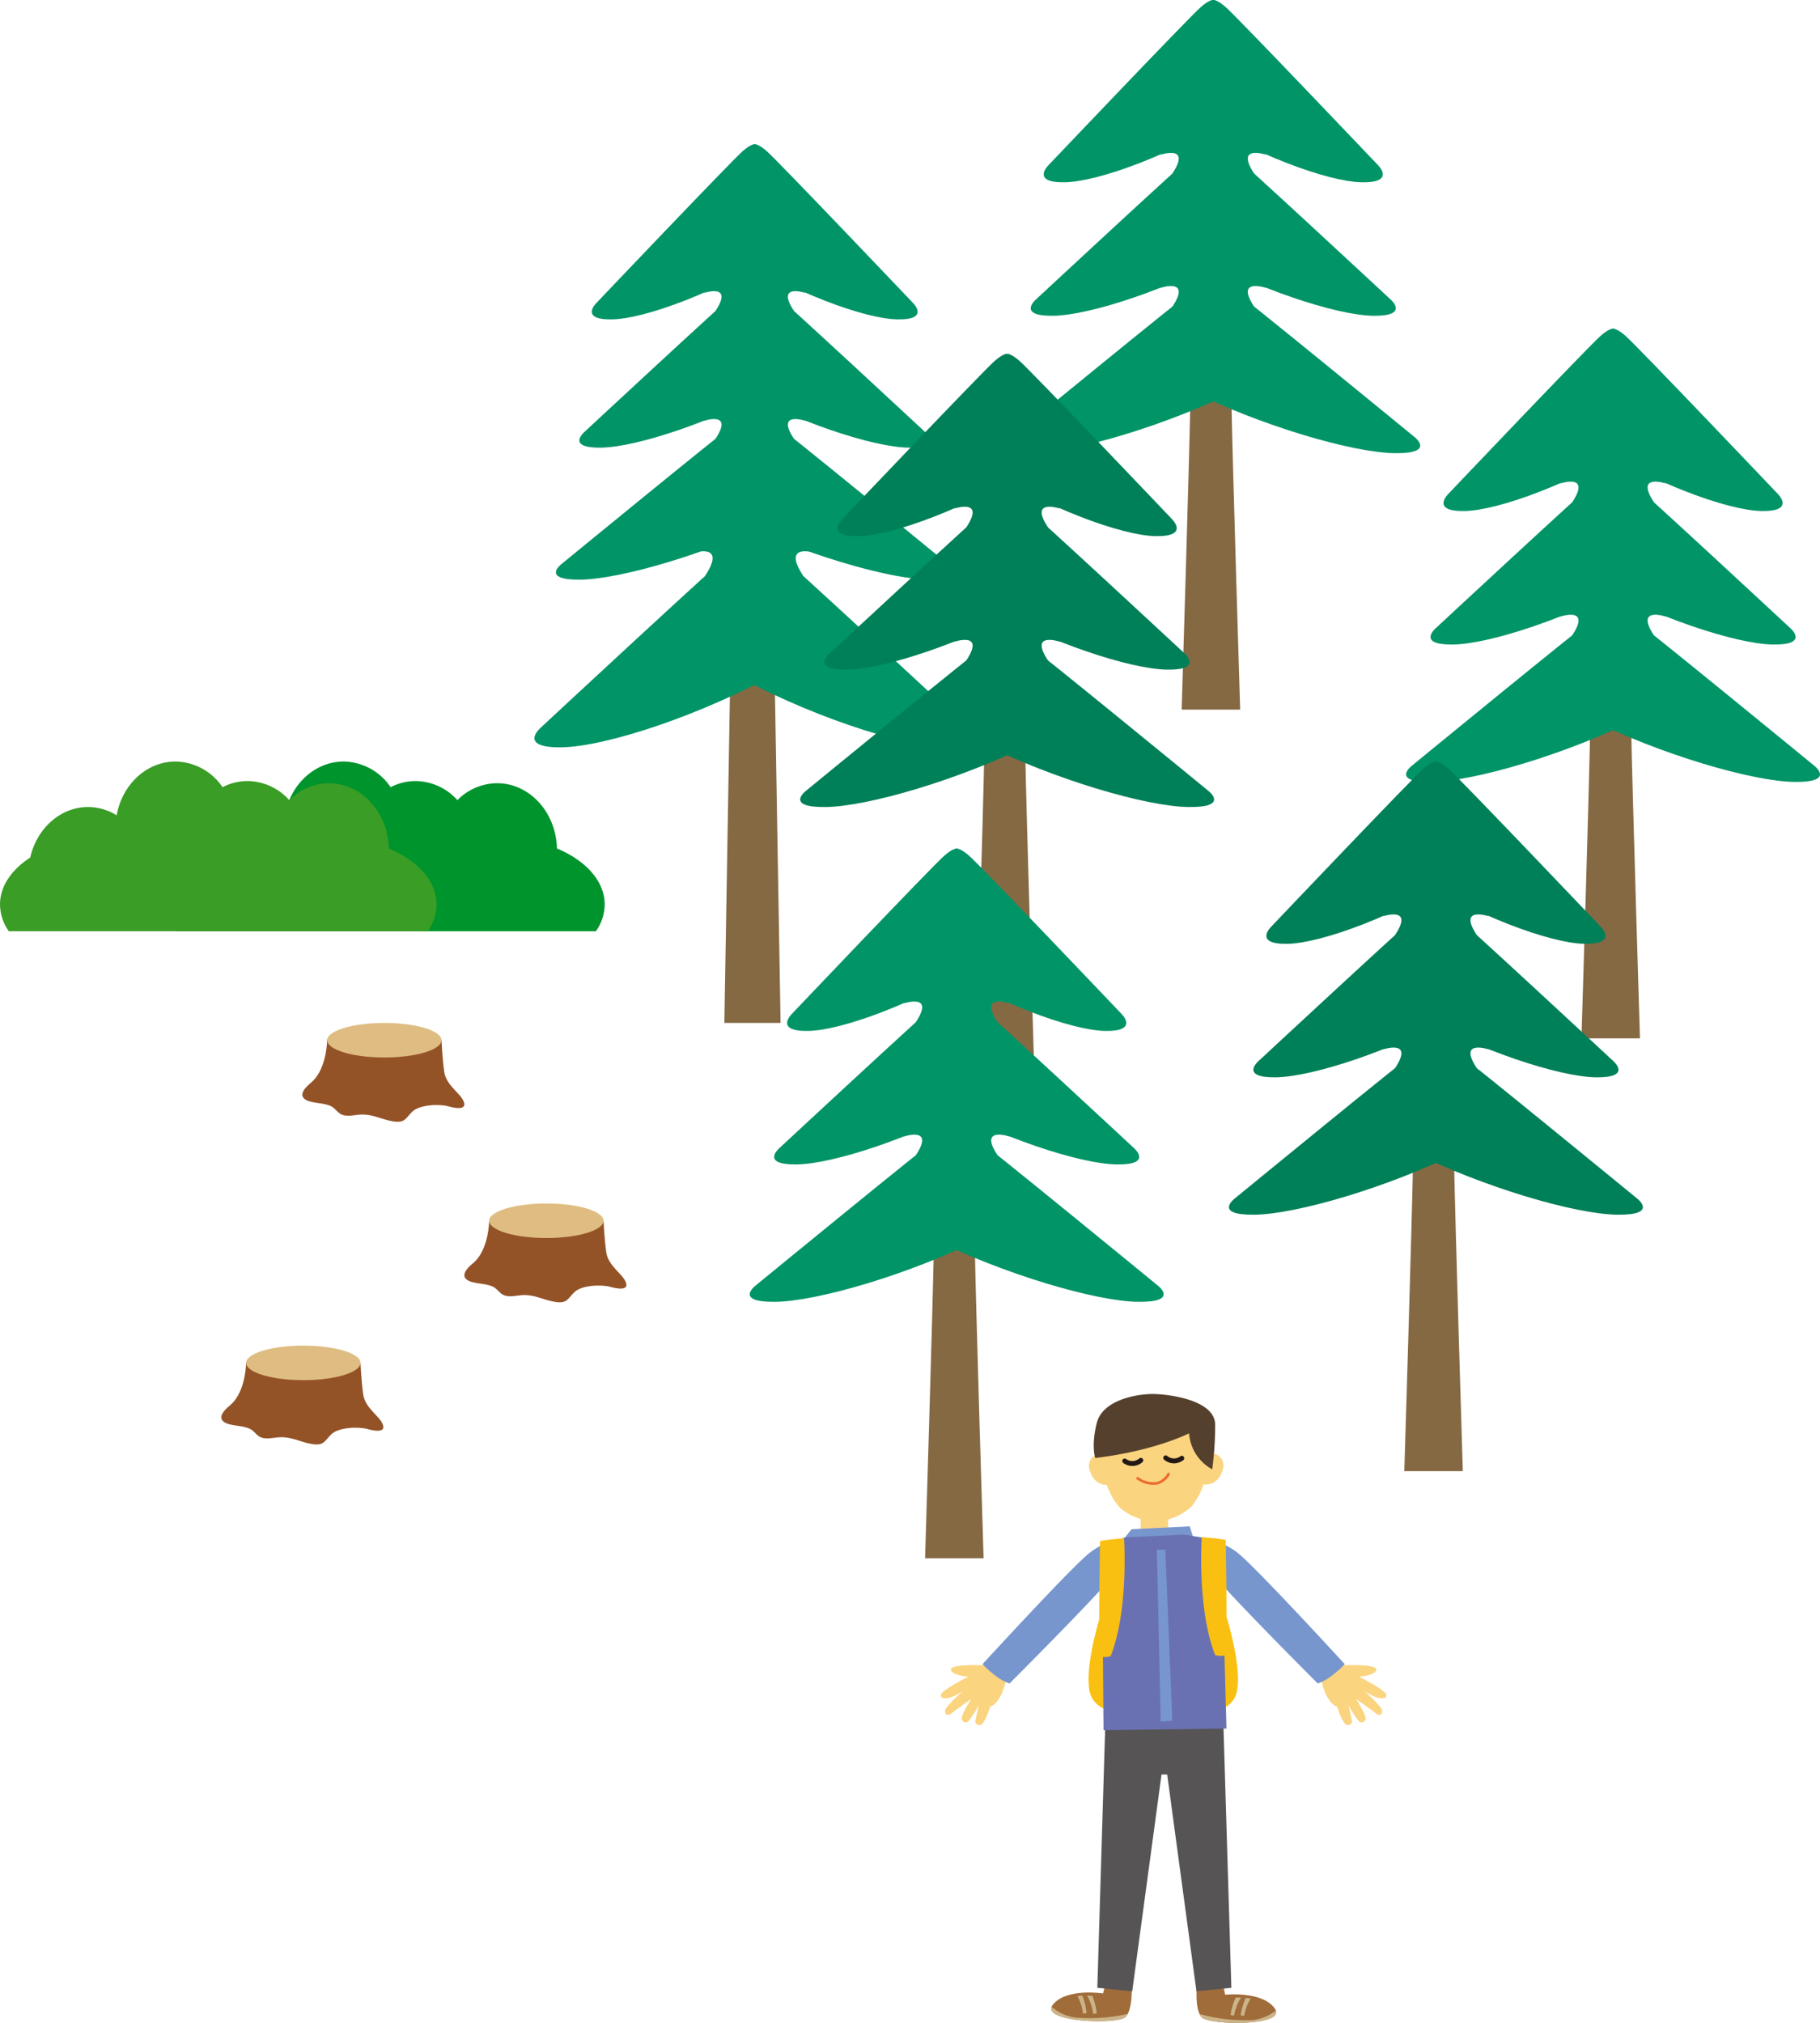 <svg id="_08" data-name="08" xmlns="http://www.w3.org/2000/svg" width="410" height="455.573" viewBox="0 0 410 455.573">
  <g id="グループ_26534" data-name="グループ 26534" transform="translate(120.395 32.491)">
    <path id="パス_83966" data-name="パス 83966" d="M2749.013,319.086h-8.852c-.213,12.885-1.9,111.99-1.9,111.99h12.664S2749.229,331.971,2749.013,319.086Z" transform="translate(-2695.475 -233.198)" fill="#856943"/>
    <g id="グループ_26533" data-name="グループ 26533">
      <path id="パス_83967" data-name="パス 83967" d="M2745.816,182.711s.563-.9,3.141,1.345,32.983,34.218,32.983,34.218,3.926,3.814-3.478,3.7-23.783-6.169-37.021-14.693" transform="translate(-2696.657 -182.534)" fill="#009467"/>
      <path id="パス_83968" data-name="パス 83968" d="M2727.952,182.711s-.563-.9-3.145,1.345-32.98,34.218-32.98,34.218-3.926,3.814,3.476,3.7,23.784-6.169,37.021-14.693" transform="translate(-2677.863 -182.534)" fill="#009467"/>
      <path id="パス_83969" data-name="パス 83969" d="M2745.563,231.671s.6-.852,3.382,1.281,35.5,32.552,35.5,32.552,4.223,3.63-3.744,3.522-25.6-5.867-39.849-13.98" transform="translate(-2696.439 -200.703)" fill="#009467"/>
      <path id="パス_83970" data-name="パス 83970" d="M2726.329,231.671s-.605-.852-3.379,1.281-35.5,32.552-35.5,32.552-4.225,3.63,3.746,3.522,25.6-5.867,39.847-13.98" transform="translate(-2676.208 -200.703)" fill="#009467"/>
      <path id="パス_83971" data-name="パス 83971" d="M2745.086,278.933s.684-.854,3.834,1.284,40.25,32.549,40.25,32.549,4.791,3.632-4.245,3.523-29.023-5.869-45.179-13.98" transform="translate(-2696.028 -218.238)" fill="#009467"/>
      <path id="パス_83972" data-name="パス 83972" d="M2723.28,278.933s-.684-.854-3.833,1.284-40.25,32.549-40.25,32.549-4.791,3.632,4.245,3.523,29.023-5.869,45.178-13.98" transform="translate(-2673.091 -218.238)" fill="#009467"/>
      <path id="パス_83973" data-name="パス 83973" d="M2760.469,230.779s-6.89-2.367-2.653,4.051h-9.14V222.258" transform="translate(-2699.341 -197.272)" fill="#009467"/>
      <path id="パス_83974" data-name="パス 83974" d="M2760.469,276.573s-6.89-2.369-2.653,4.049h-9.14v-12.57" transform="translate(-2699.341 -214.263)" fill="#009467"/>
      <path id="パス_83975" data-name="パス 83975" d="M2730.838,230.779s6.894-2.367,2.657,4.051h9.137V222.258" transform="translate(-2692.723 -197.272)" fill="#009467"/>
      <path id="パス_83976" data-name="パス 83976" d="M2744.46,323.925s.756-1.067,4.237,1.6,44.483,40.787,44.483,40.787,5.292,4.548-4.69,4.413-32.077-7.351-49.929-17.517" transform="translate(-2695.587 -234.916)" fill="#009467"/>
      <path id="パス_83977" data-name="パス 83977" d="M2720.36,323.925s-.759-1.067-4.235,1.6-44.485,40.787-44.485,40.787-5.295,4.548,4.693,4.413,32.076-7.351,49.927-17.517" transform="translate(-2670.238 -234.916)" fill="#009467"/>
      <path id="パス_83978" data-name="パス 83978" d="M2763.137,322.807s-8.633-2.965-3.324,5.076h-11.452V312.131" transform="translate(-2699.224 -230.618)" fill="#009467"/>
      <path id="パス_83979" data-name="パス 83979" d="M2726.01,322.807s8.638-2.965,3.329,5.076h11.449V312.131" transform="translate(-2690.931 -230.618)" fill="#009467"/>
      <path id="パス_83980" data-name="パス 83980" d="M2730.838,276.573s6.894-2.369,2.657,4.049h9.137v-12.57" transform="translate(-2692.723 -214.263)" fill="#009467"/>
    </g>
  </g>
  <g id="グループ_26536" data-name="グループ 26536" transform="translate(316.763 74.035)">
    <path id="パス_83981" data-name="パス 83981" d="M3056.433,390.717h-9.213c-.222,13.412-1.983,70.413-1.983,70.413h13.182S3056.657,404.129,3056.433,390.717Z" transform="translate(-3005.74 -301.32)" fill="#856943"/>
    <g id="グループ_26535" data-name="グループ 26535" transform="translate(0)">
      <path id="パス_83982" data-name="パス 83982" d="M3053.105,248.768s.586-.933,3.27,1.4,34.331,35.616,34.331,35.616,4.086,3.97-3.62,3.852-24.756-6.422-38.533-15.295" transform="translate(-3006.971 -248.584)" fill="#009467"/>
      <path id="パス_83983" data-name="パス 83983" d="M3034.511,248.768s-.586-.933-3.273,1.4-34.327,35.616-34.327,35.616-4.086,3.97,3.618,3.852,24.756-6.422,38.533-15.295" transform="translate(-2987.408 -248.584)" fill="#009467"/>
      <path id="パス_83984" data-name="パス 83984" d="M3052.842,299.73s.628-.887,3.52,1.333,36.953,33.883,36.953,33.883,4.4,3.778-3.9,3.666-26.647-6.107-41.477-14.553" transform="translate(-3006.744 -267.496)" fill="#009467"/>
      <path id="パス_83985" data-name="パス 83985" d="M3032.822,299.73s-.63-.887-3.518,1.333-36.954,33.883-36.954,33.883-4.4,3.778,3.9,3.666,26.647-6.107,41.475-14.553" transform="translate(-2985.686 -267.496)" fill="#009467"/>
      <path id="パス_83986" data-name="パス 83986" d="M3052.346,348.923s.713-.889,3.99,1.337,41.9,33.879,41.9,33.879,4.987,3.779-4.419,3.668-30.209-6.109-47.026-14.552" transform="translate(-3006.316 -285.748)" fill="#009467"/>
      <path id="パス_83987" data-name="パス 83987" d="M3029.649,348.923s-.713-.889-3.99,1.337-41.9,33.879-41.9,33.879-4.987,3.779,4.418,3.668,30.21-6.109,47.025-14.552" transform="translate(-2982.442 -285.748)" fill="#009467"/>
      <path id="パス_83988" data-name="パス 83988" d="M3068.358,298.8s-7.172-2.463-2.761,4.217h-9.514V289.932" transform="translate(-3009.765 -263.925)" fill="#009467"/>
      <path id="パス_83989" data-name="パス 83989" d="M3068.358,346.467s-7.172-2.466-2.761,4.214h-9.514V337.6" transform="translate(-3009.765 -281.611)" fill="#009467"/>
      <path id="パス_83990" data-name="パス 83990" d="M3037.516,298.8s7.176-2.463,2.765,4.217h9.511V289.932" transform="translate(-3002.876 -263.925)" fill="#009467"/>
      <path id="パス_83991" data-name="パス 83991" d="M3037.516,346.467s7.176-2.466,2.765,4.214h9.511V337.6" transform="translate(-3002.876 -281.611)" fill="#009467"/>
    </g>
  </g>
  <g id="グループ_26538" data-name="グループ 26538" transform="translate(276.858 171.504)">
    <path id="パス_83992" data-name="パス 83992" d="M2992.988,545.683h-9.213c-.222,13.411-1.983,70.412-1.983,70.412h13.181S2993.212,559.094,2992.988,545.683Z" transform="translate(-2942.295 -456.285)" fill="#856943"/>
    <g id="グループ_26537" data-name="グループ 26537">
      <path id="パス_83993" data-name="パス 83993" d="M2989.659,403.733s.586-.933,3.27,1.4,34.331,35.616,34.331,35.616,4.086,3.97-3.62,3.852-24.756-6.422-38.533-15.295" transform="translate(-2943.525 -403.549)" fill="#008058"/>
      <path id="パス_83994" data-name="パス 83994" d="M2971.065,403.733s-.586-.933-3.274,1.4-34.327,35.616-34.327,35.616-4.087,3.97,3.618,3.852,24.756-6.422,38.534-15.295" transform="translate(-2923.962 -403.549)" fill="#008058"/>
      <path id="パス_83995" data-name="パス 83995" d="M2989.4,454.695s.628-.887,3.52,1.333,36.953,33.883,36.953,33.883,4.4,3.778-3.9,3.666-26.647-6.107-41.477-14.553" transform="translate(-2943.299 -422.461)" fill="#008058"/>
      <path id="パス_83996" data-name="パス 83996" d="M2969.377,454.695s-.63-.887-3.518,1.333S2928.9,489.91,2928.9,489.91s-4.4,3.778,3.9,3.666,26.647-6.107,41.475-14.553" transform="translate(-2922.24 -422.461)" fill="#008058"/>
      <path id="パス_83997" data-name="パス 83997" d="M2988.9,503.888s.712-.888,3.99,1.337,41.9,33.879,41.9,33.879,4.986,3.78-4.418,3.668-30.209-6.109-47.026-14.552" transform="translate(-2942.87 -440.713)" fill="#008058"/>
      <path id="パス_83998" data-name="パス 83998" d="M2966.2,503.888s-.712-.888-3.99,1.337-41.9,33.879-41.9,33.879-4.987,3.78,4.418,3.668,30.209-6.109,47.024-14.552" transform="translate(-2918.997 -440.713)" fill="#008058"/>
      <path id="パス_83999" data-name="パス 83999" d="M3004.912,453.766s-7.172-2.464-2.761,4.216h-9.513V444.9" transform="translate(-2946.319 -418.89)" fill="#008058"/>
      <path id="パス_84000" data-name="パス 84000" d="M3004.912,501.432s-7.172-2.466-2.761,4.214h-9.513V492.563" transform="translate(-2946.319 -436.576)" fill="#008058"/>
      <path id="パス_84001" data-name="パス 84001" d="M2974.07,453.766s7.176-2.464,2.766,4.216h9.511V444.9" transform="translate(-2939.43 -418.89)" fill="#008058"/>
      <path id="パス_84002" data-name="パス 84002" d="M2974.07,501.432s7.176-2.466,2.766,4.214h9.511V492.563" transform="translate(-2939.43 -436.576)" fill="#008058"/>
    </g>
  </g>
  <g id="グループ_26540" data-name="グループ 26540" transform="translate(226.698)">
    <path id="パス_84003" data-name="パス 84003" d="M2913.239,273.009h-9.213c-.222,13.412-1.983,70.413-1.983,70.413h13.181S2913.463,286.421,2913.239,273.009Z" transform="translate(-2862.546 -183.611)" fill="#856943"/>
    <g id="グループ_26539" data-name="グループ 26539">
      <path id="パス_84004" data-name="パス 84004" d="M2909.91,131.06s.586-.933,3.27,1.4,34.331,35.616,34.331,35.616,4.087,3.971-3.62,3.852-24.756-6.422-38.533-15.295" transform="translate(-2863.776 -130.876)" fill="#009467"/>
      <path id="パス_84005" data-name="パス 84005" d="M2891.317,131.06s-.586-.933-3.274,1.4-34.327,35.616-34.327,35.616-4.086,3.971,3.618,3.852,24.757-6.422,38.534-15.295" transform="translate(-2844.214 -130.876)" fill="#009467"/>
      <path id="パス_84006" data-name="パス 84006" d="M2909.648,182.022s.628-.887,3.52,1.332,36.953,33.883,36.953,33.883,4.4,3.778-3.9,3.666-26.647-6.107-41.478-14.552" transform="translate(-2863.549 -149.788)" fill="#009467"/>
      <path id="パス_84007" data-name="パス 84007" d="M2889.628,182.022s-.63-.887-3.518,1.332-36.955,33.883-36.955,33.883-4.4,3.778,3.9,3.666,26.647-6.107,41.476-14.552" transform="translate(-2842.491 -149.788)" fill="#009467"/>
      <path id="パス_84008" data-name="パス 84008" d="M2909.152,231.215s.712-.889,3.99,1.337,41.9,33.879,41.9,33.879,4.987,3.78-4.418,3.668-30.209-6.109-47.026-14.552" transform="translate(-2863.121 -168.04)" fill="#009467"/>
      <path id="パス_84009" data-name="パス 84009" d="M2886.454,231.215s-.712-.889-3.99,1.337-41.9,33.879-41.9,33.879-4.987,3.78,4.418,3.668,30.209-6.109,47.024-14.552" transform="translate(-2839.248 -168.04)" fill="#009467"/>
      <path id="パス_84010" data-name="パス 84010" d="M2925.163,181.092s-7.172-2.463-2.761,4.217h-9.513V172.224" transform="translate(-2866.571 -146.217)" fill="#009467"/>
      <path id="パス_84011" data-name="パス 84011" d="M2925.163,228.758s-7.172-2.465-2.761,4.215h-9.513V219.89" transform="translate(-2866.571 -163.903)" fill="#009467"/>
      <path id="パス_84012" data-name="パス 84012" d="M2894.321,181.092s7.176-2.463,2.766,4.217h9.511V172.224" transform="translate(-2859.681 -146.217)" fill="#009467"/>
      <path id="パス_84013" data-name="パス 84013" d="M2894.321,228.758s7.176-2.465,2.766,4.215h9.511V219.89" transform="translate(-2859.681 -163.903)" fill="#009467"/>
    </g>
  </g>
  <g id="グループ_26542" data-name="グループ 26542" transform="translate(180.264 79.69)">
    <path id="パス_84014" data-name="パス 84014" d="M2839.415,399.708H2830.2c-.222,13.411-1.983,70.412-1.983,70.412H2841.4S2839.639,413.119,2839.415,399.708Z" transform="translate(-2788.722 -310.31)" fill="#856943"/>
    <g id="グループ_26541" data-name="グループ 26541" transform="translate(0)">
      <path id="パス_84015" data-name="パス 84015" d="M2836.086,257.758s.586-.933,3.27,1.4,34.331,35.616,34.331,35.616,4.086,3.97-3.62,3.852-24.756-6.422-38.534-15.295" transform="translate(-2789.952 -257.574)" fill="#008058"/>
      <path id="パス_84016" data-name="パス 84016" d="M2817.492,257.758s-.586-.933-3.274,1.4-34.327,35.616-34.327,35.616-4.086,3.97,3.618,3.852,24.756-6.422,38.534-15.295" transform="translate(-2770.39 -257.574)" fill="#008058"/>
      <path id="パス_84017" data-name="パス 84017" d="M2835.824,308.72s.628-.887,3.52,1.333,36.953,33.883,36.953,33.883,4.4,3.778-3.9,3.666-26.646-6.107-41.477-14.552" transform="translate(-2789.726 -276.486)" fill="#008058"/>
      <path id="パス_84018" data-name="パス 84018" d="M2815.8,308.72s-.63-.887-3.518,1.333-36.955,33.883-36.955,33.883-4.4,3.778,3.9,3.666,26.647-6.107,41.476-14.552" transform="translate(-2768.667 -276.486)" fill="#008058"/>
      <path id="パス_84019" data-name="パス 84019" d="M2835.327,357.913s.712-.889,3.99,1.337,41.9,33.879,41.9,33.879,4.986,3.78-4.419,3.668-30.208-6.109-47.026-14.552" transform="translate(-2789.297 -294.738)" fill="#008058"/>
      <path id="パス_84020" data-name="パス 84020" d="M2812.63,357.913s-.712-.889-3.99,1.337-41.9,33.879-41.9,33.879-4.987,3.78,4.419,3.668,30.208-6.109,47.024-14.552" transform="translate(-2765.424 -294.738)" fill="#008058"/>
      <path id="パス_84021" data-name="パス 84021" d="M2851.339,307.79s-7.172-2.463-2.761,4.217h-9.513V298.922" transform="translate(-2792.747 -272.915)" fill="#008058"/>
      <path id="パス_84022" data-name="パス 84022" d="M2851.339,355.457s-7.172-2.466-2.761,4.214h-9.513V346.588" transform="translate(-2792.747 -290.601)" fill="#008058"/>
      <path id="パス_84023" data-name="パス 84023" d="M2820.5,307.79s7.176-2.463,2.766,4.217h9.511V298.922" transform="translate(-2785.857 -272.915)" fill="#008058"/>
      <path id="パス_84024" data-name="パス 84024" d="M2820.5,355.457s7.176-2.466,2.766,4.214h9.511V346.588" transform="translate(-2785.857 -290.601)" fill="#008058"/>
    </g>
  </g>
  <g id="グループ_26544" data-name="グループ 26544" transform="translate(168.9 191.122)">
    <path id="パス_84025" data-name="パス 84025" d="M2821.345,576.874h-9.213c-.222,13.411-1.983,70.412-1.983,70.412h13.181S2821.569,590.285,2821.345,576.874Z" transform="translate(-2770.652 -487.476)" fill="#856943"/>
    <g id="グループ_26543" data-name="グループ 26543" transform="translate(0)">
      <path id="パス_84026" data-name="パス 84026" d="M2818.016,434.924s.586-.933,3.27,1.4,34.331,35.616,34.331,35.616,4.086,3.97-3.62,3.852-24.756-6.422-38.533-15.295" transform="translate(-2771.883 -434.74)" fill="#009467"/>
      <path id="パス_84027" data-name="パス 84027" d="M2799.422,434.924s-.586-.933-3.274,1.4-34.328,35.616-34.328,35.616-4.086,3.97,3.618,3.852,24.757-6.422,38.534-15.295" transform="translate(-2752.32 -434.74)" fill="#009467"/>
      <path id="パス_84028" data-name="パス 84028" d="M2817.754,485.886s.628-.887,3.52,1.333,36.953,33.883,36.953,33.883,4.4,3.778-3.9,3.666-26.647-6.107-41.478-14.553" transform="translate(-2771.656 -453.652)" fill="#009467"/>
      <path id="パス_84029" data-name="パス 84029" d="M2797.734,485.886s-.63-.887-3.518,1.333-36.954,33.883-36.954,33.883-4.4,3.778,3.9,3.666,26.647-6.107,41.476-14.553" transform="translate(-2750.597 -453.652)" fill="#009467"/>
      <path id="パス_84030" data-name="パス 84030" d="M2817.257,535.079s.712-.888,3.99,1.337,41.9,33.879,41.9,33.879,4.987,3.78-4.418,3.668-30.209-6.109-47.027-14.552" transform="translate(-2771.227 -471.904)" fill="#009467"/>
      <path id="パス_84031" data-name="パス 84031" d="M2794.56,535.079s-.712-.888-3.99,1.337-41.9,33.879-41.9,33.879-4.987,3.78,4.419,3.668,30.209-6.109,47.024-14.552" transform="translate(-2747.354 -471.904)" fill="#009467"/>
      <path id="パス_84032" data-name="パス 84032" d="M2833.269,484.957s-7.172-2.464-2.761,4.216H2821V476.088" transform="translate(-2774.677 -450.081)" fill="#009467"/>
      <path id="パス_84033" data-name="パス 84033" d="M2833.269,532.623s-7.172-2.466-2.761,4.214H2821V523.754" transform="translate(-2774.677 -467.767)" fill="#009467"/>
      <path id="パス_84034" data-name="パス 84034" d="M2802.427,484.957s7.176-2.464,2.765,4.216h9.511V476.088" transform="translate(-2767.787 -450.081)" fill="#009467"/>
      <path id="パス_84035" data-name="パス 84035" d="M2802.427,532.623s7.176-2.466,2.765,4.214h9.511V523.754" transform="translate(-2767.787 -467.767)" fill="#009467"/>
    </g>
  </g>
  <g id="グループ_26589" data-name="グループ 26589" transform="translate(68.109 230.368)">
    <path id="パス_84230" data-name="パス 84230" d="M2936.589,1214.028h-12.876s-12.8-2.166-12.881,0-.676,7.117-3.672,9.586-2.016,3.672-.295,4.19,4.266.378,5.54,1.572,1.573,2.022,4.942,1.5,5.466.97,8.238,1.418,2.842-.6,4.414-2.166,5.989-1.8,8.164-1.2c0,0,4.115,1.273,3.518-.822s-4.045-3.742-4.49-7.037S2936.589,1214.028,2936.589,1214.028Z" transform="translate(-2905.237 -1210.136)" fill="#945327"/>
    <path id="パス_84231" data-name="パス 84231" d="M2910.83,1214.029c0,2.153,5.764,3.892,12.881,3.892s12.876-1.739,12.876-3.892-5.768-3.892-12.876-3.892S2910.83,1211.88,2910.83,1214.029Z" transform="translate(-2905.235 -1210.137)" fill="#dfbd82"/>
  </g>
  <g id="グループ_26590" data-name="グループ 26590" transform="translate(104.611 271.027)">
    <path id="パス_84230-2" data-name="パス 84230" d="M2936.589,1214.028h-12.876s-12.8-2.166-12.881,0-.676,7.117-3.672,9.586-2.016,3.672-.295,4.19,4.266.378,5.54,1.572,1.573,2.022,4.942,1.5,5.466.97,8.238,1.418,2.842-.6,4.414-2.166,5.989-1.8,8.164-1.2c0,0,4.115,1.273,3.518-.822s-4.045-3.742-4.49-7.037S2936.589,1214.028,2936.589,1214.028Z" transform="translate(-2905.237 -1210.136)" fill="#945327"/>
    <path id="パス_84231-2" data-name="パス 84231" d="M2910.83,1214.029c0,2.153,5.764,3.892,12.881,3.892s12.876-1.739,12.876-3.892-5.768-3.892-12.876-3.892S2910.83,1211.88,2910.83,1214.029Z" transform="translate(-2905.235 -1210.137)" fill="#dfbd82"/>
  </g>
  <g id="グループ_26591" data-name="グループ 26591" transform="translate(49.858 303.037)">
    <path id="パス_84230-3" data-name="パス 84230" d="M2936.589,1214.028h-12.876s-12.8-2.166-12.881,0-.676,7.117-3.672,9.586-2.016,3.672-.295,4.19,4.266.378,5.54,1.572,1.573,2.022,4.942,1.5,5.466.97,8.238,1.418,2.842-.6,4.414-2.166,5.989-1.8,8.164-1.2c0,0,4.115,1.273,3.518-.822s-4.045-3.742-4.49-7.037S2936.589,1214.028,2936.589,1214.028Z" transform="translate(-2905.237 -1210.136)" fill="#945327"/>
    <path id="パス_84231-3" data-name="パス 84231" d="M2910.83,1214.029c0,2.153,5.764,3.892,12.881,3.892s12.876-1.739,12.876-3.892-5.768-3.892-12.876-3.892S2910.83,1211.88,2910.83,1214.029Z" transform="translate(-2905.235 -1210.137)" fill="#dfbd82"/>
  </g>
  <g id="グループ_26592" data-name="グループ 26592" transform="translate(0 171.504)">
    <path id="パス_84232" data-name="パス 84232" d="M3050.1,1176.3a10.608,10.608,0,0,0,1.979-6.023c0-5.281-4.285-9.921-10.757-12.625-.2-8.158-6.158-14.69-13.511-14.69a12.67,12.67,0,0,0-8.913,3.81,12.8,12.8,0,0,0-9.438-4.3,12.2,12.2,0,0,0-5.6,1.386,13.013,13.013,0,0,0-10.57-5.781c-6.564,0-12.032,5.2-13.278,12.109a12.406,12.406,0,0,0-6.4-1.866c-6.32,0-11.578,4.849-13.079,11.385-4.2,2.729-6.8,6.446-6.8,10.569a10.611,10.611,0,0,0,1.983,6.023Z" transform="translate(-2915.859 -1138.079)" fill="#00942c"/>
    <path id="パス_84233" data-name="パス 84233" d="M3012.238,1176.3a10.6,10.6,0,0,0,1.979-6.023c0-5.281-4.284-9.921-10.756-12.625-.2-8.158-6.158-14.69-13.511-14.69a12.652,12.652,0,0,0-8.909,3.81,12.811,12.811,0,0,0-9.442-4.3,12.215,12.215,0,0,0-5.6,1.386,13.01,13.01,0,0,0-10.569-5.781c-6.565,0-12.033,5.2-13.278,12.109a12.39,12.39,0,0,0-6.4-1.866c-6.315,0-11.579,4.849-13.079,11.385-4.2,2.729-6.8,6.446-6.8,10.569a10.614,10.614,0,0,0,1.984,6.023Z" transform="translate(-2915.871 -1138.079)" fill="#399d26"/>
  </g>
  <g id="グループ_26760" data-name="グループ 26760" transform="translate(211.961 313.94)">
    <g id="グループ_26610" data-name="グループ 26610" transform="translate(24.849 73.902)">
      <g id="グループ_26607" data-name="グループ 26607" transform="translate(0 58.375)">
        <path id="パス_84291" data-name="パス 84291" d="M931.634,1046.289s.419,5.937-1.371,7.728-19.407,1.146-16.4-2.73,11.33-2.573,11.33-2.573l.674-2.718Z" transform="translate(-913.518 -1045.997)" fill="#a06c3a"/>
        <g id="グループ_26606" data-name="グループ 26606" transform="translate(5.895 3.199)">
          <path id="パス_84292" data-name="パス 84292" d="M923.734,1053.623l.808-.089a15.388,15.388,0,0,0-.966-3.985q-.581-.036-1.219-.047A10.667,10.667,0,0,1,923.734,1053.623Z" transform="translate(-920.185 -1049.502)" fill="#cbb489"/>
          <path id="パス_84293" data-name="パス 84293" d="M921.247,1053.568l.808-.1a15.247,15.247,0,0,0-.952-3.948c-.376.02-.751.045-1.126.093A10.658,10.658,0,0,1,921.247,1053.568Z" transform="translate(-919.977 -1049.504)" fill="#cbb489"/>
        </g>
        <path id="パス_84294" data-name="パス 84294" d="M930.264,1054.565a2.12,2.12,0,0,0,.436-.685,37.925,37.925,0,0,1-10.474.893,10.157,10.157,0,0,1-6.612-2.505C912.189,1055.755,928.536,1056.289,930.264,1054.565Z" transform="translate(-913.518 -1046.545)" fill="#cbb489"/>
      </g>
      <g id="グループ_26609" data-name="グループ 26609" transform="translate(32.728 58.639)">
        <path id="パス_84295" data-name="パス 84295" d="M949.52,1046.3s-.7,5.917,1,7.792,19.332,2.06,16.514-1.948-11.2-3.118-11.2-3.118l-.549-2.742Z" transform="translate(-949.378 -1046.287)" fill="#a06c3a"/>
        <g id="グループ_26608" data-name="グループ 26608" transform="translate(7.668 3.385)">
          <path id="パス_84296" data-name="パス 84296" d="M958.581,1054.062l-.8-.128a15.268,15.268,0,0,1,1.154-3.933c.391-.008.8-.008,1.223.008A10.607,10.607,0,0,0,958.581,1054.062Z" transform="translate(-957.78 -1049.996)" fill="#cbb489"/>
          <path id="パス_84297" data-name="パス 84297" d="M961.078,1054.122l-.8-.136a14.979,14.979,0,0,1,1.14-3.9c.37.032.746.072,1.119.136A10.769,10.769,0,0,0,961.078,1054.122Z" transform="translate(-957.998 -1050.004)" fill="#cbb489"/>
        </g>
        <path id="パス_84298" data-name="パス 84298" d="M950.6,1054.7a2.215,2.215,0,0,1-.4-.714,37.979,37.979,0,0,0,10.421,1.4,10.146,10.146,0,0,0,6.723-2.193C968.6,1056.737,952.236,1056.5,950.6,1054.7Z" transform="translate(-949.449 -1046.89)" fill="#cbb489"/>
      </g>
      <path id="パス_84299" data-name="パス 84299" d="M947.238,1042.638l7.858-.786-1.807-59.818L940,983.1l-13.287-1.062-1.808,59.818,7.858.786,6.6-48.819h1.276Z" transform="translate(-914.513 -982.035)" fill="#565454"/>
    </g>
    <path id="パス_84300" data-name="パス 84300" d="M993.47,977.411a25.748,25.748,0,0,0-3.852-3.848l1.317.733c2.192,1.255,3.9,1.111,3.675.06s-6.154-4.036-6.154-4.036,3.693-.249,3.926-1.56-7.241-1.09-8.171-.937L980.9,965.17l-3.142,3.13,2.168,2.542c1.176,5.752,3.611,6.208,3.611,6.208s1.212,4.057,2.283,4.161a.906.906,0,0,0,1.08-.89l-.788-3.527a27.262,27.262,0,0,0,2.281,3.527.9.9,0,0,0,1.551-.56c.122-.866-2.128-4.422-2.128-4.422s3.693,2.626,4.56,3.319S994.083,978.573,993.47,977.411Z" transform="translate(-894.28 -906.659)" fill="#fbd480"/>
    <path id="パス_84301" data-name="パス 84301" d="M950.838,936.723a15.461,15.461,0,0,1,7.851,3.138c3.879,2.958,24.2,25.12,24.2,25.12s-3.233,3.511-6.1,4.341c0,0-20.129-20.133-23.362-24.378a12.972,12.972,0,0,1-2.755-8.558" transform="translate(-891.912 -904.145)" fill="#7796cd"/>
    <path id="パス_84302" data-name="パス 84302" d="M887.446,977.411a26.324,26.324,0,0,1,3.854-3.848l-1.313.733c-2.194,1.255-3.9,1.111-3.677.06s6.155-4.036,6.155-4.036-3.694-.249-3.924-1.56,7.238-1.09,8.171-.937l3.31-2.654,3.147,3.13L901,970.842c-1.176,5.752-3.607,6.208-3.607,6.208s-1.213,4.057-2.287,4.161a.91.91,0,0,1-1.082-.89l.786-3.527a27.121,27.121,0,0,1-2.279,3.527.9.9,0,0,1-1.544-.56c-.127-.866,2.126-4.422,2.126-4.422s-3.692,2.626-4.563,3.319S886.841,978.573,887.446,977.411Z" transform="translate(-886.29 -906.659)" fill="#fbd480"/>
    <path id="パス_84303" data-name="パス 84303" d="M928.61,936.723a15.469,15.469,0,0,0-7.85,3.138c-3.878,2.958-24.193,25.12-24.193,25.12s3.231,3.511,6.1,4.341c0,0,20.128-20.133,23.363-24.378a12.968,12.968,0,0,0,2.754-8.558" transform="translate(-887.188 -904.145)" fill="#7796cd"/>
    <path id="パス_84304" data-name="パス 84304" d="M953.83,956.071l-14.263.288-14.259-.288s-4.506,14.372-1.6,18.573c2.854,4.117,8.1,2.457,15.859,1.547,7.764.91,13.008,2.57,15.862-1.547C958.333,970.443,953.83,956.071,953.83,956.071Z" transform="translate(-889.473 -905.865)" fill="#f9c011"/>
    <rect id="長方形_23313" data-name="長方形 23313" width="6.209" height="4.677" transform="translate(44.986 26.197)" fill="#fbd480"/>
    <path id="パス_84305" data-name="パス 84305" d="M925.671,915.789a2.77,2.77,0,0,0-2.579,3.952c1.2,3.788,4.469,3.014,4.469,3.014" transform="translate(-889.484 -902.346)" fill="#fbd480"/>
    <path id="パス_84306" data-name="パス 84306" d="M952.73,915.692a2.776,2.776,0,0,1,2.582,3.956c-1.2,3.784-4.474,3.01-4.474,3.01" transform="translate(-891.928 -902.337)" fill="#fbd480"/>
    <path id="パス_84307" data-name="パス 84307" d="M946.731,926.368c5.1-6.886,2.788-17.492,2.788-17.492l-11.508.4-11.508-.4s-2.315,10.606,2.785,17.492a5.185,5.185,0,0,0,.9,1.062,11.972,11.972,0,0,0,15.637,0A5.066,5.066,0,0,0,946.731,926.368Z" transform="translate(-889.757 -901.742)" fill="#fbd480"/>
    <path id="パス_84308" data-name="パス 84308" d="M934.835,921.759a6.027,6.027,0,0,0,4.287,1.138,4.169,4.169,0,0,0,2.7-2.084" transform="translate(-890.53 -902.785)" fill="none" stroke="#ec6b2c" stroke-linecap="round" stroke-miterlimit="10" stroke-width="0.584"/>
    <path id="パス_84309" data-name="パス 84309" d="M931.016,937.043l2.127-2.677,13.113-.65,1.2,3.881S932.034,938.983,931.016,937.043Z" transform="translate(-890.197 -903.912)" fill="#7796cd"/>
    <path id="パス_84310" data-name="パス 84310" d="M924.363,915.464s-.971-2.693.34-7.884,8.952-6.521,12.545-6.521,14.119,1.331,14.119,6.918a77.267,77.267,0,0,1-.653,10.053,10.084,10.084,0,0,1-5.227-8.121S937.822,913.865,924.363,915.464Z" transform="translate(-889.585 -901.059)" fill="#54402d"/>
    <path id="パス_84311" data-name="パス 84311" d="M931.211,936.387l-5.127,1.944L926.4,979.8l27.7-.369-1.155-42.3-8.355-1.383" transform="translate(-889.766 -904.089)" fill="#6a71b3"/>
    <path id="パス_84312" data-name="パス 84312" d="M956.064,937a52.51,52.51,0,0,0-5.4-.61s-1.1,16.081,3.022,26.542c0,0,1.74.518,2.287-.088S956.064,937,956.064,937Z" transform="translate(-891.901 -904.145)" fill="#f9c011"/>
    <path id="パス_84313" data-name="パス 84313" d="M939.6,939.487h1.908L943.073,978l-2.605.177Z" transform="translate(-890.947 -904.416)" fill="#7796cd"/>
    <path id="パス_84314" data-name="パス 84314" d="M925.564,937.277a51.547,51.547,0,0,1,5.4-.605s1.1,16.081-3.024,26.538c0,0-1.738.521-2.291-.089S925.564,937.277,925.564,937.277Z" transform="translate(-889.705 -904.17)" fill="#f9c011"/>
    <path id="パス_84315" data-name="パス 84315" d="M943.592,917.994a3.469,3.469,0,0,1-2.233-.826.549.549,0,0,1,.734-.818,2.352,2.352,0,0,0,2.94.053.544.544,0,0,1,.763.128.554.554,0,0,1-.13.769A3.578,3.578,0,0,1,943.592,917.994Z" transform="translate(-891.084 -902.383)" fill="#231815"/>
    <path id="パス_84316" data-name="パス 84316" d="M933.337,918.641a3.425,3.425,0,0,1-2.061-.685.546.546,0,0,1-.094-.769.553.553,0,0,1,.769-.1,2.344,2.344,0,0,0,2.94-.144.549.549,0,0,1,.691.854A3.5,3.5,0,0,1,933.337,918.641Z" transform="translate(-890.201 -902.436)" fill="#231815"/>
  </g>
</svg>
